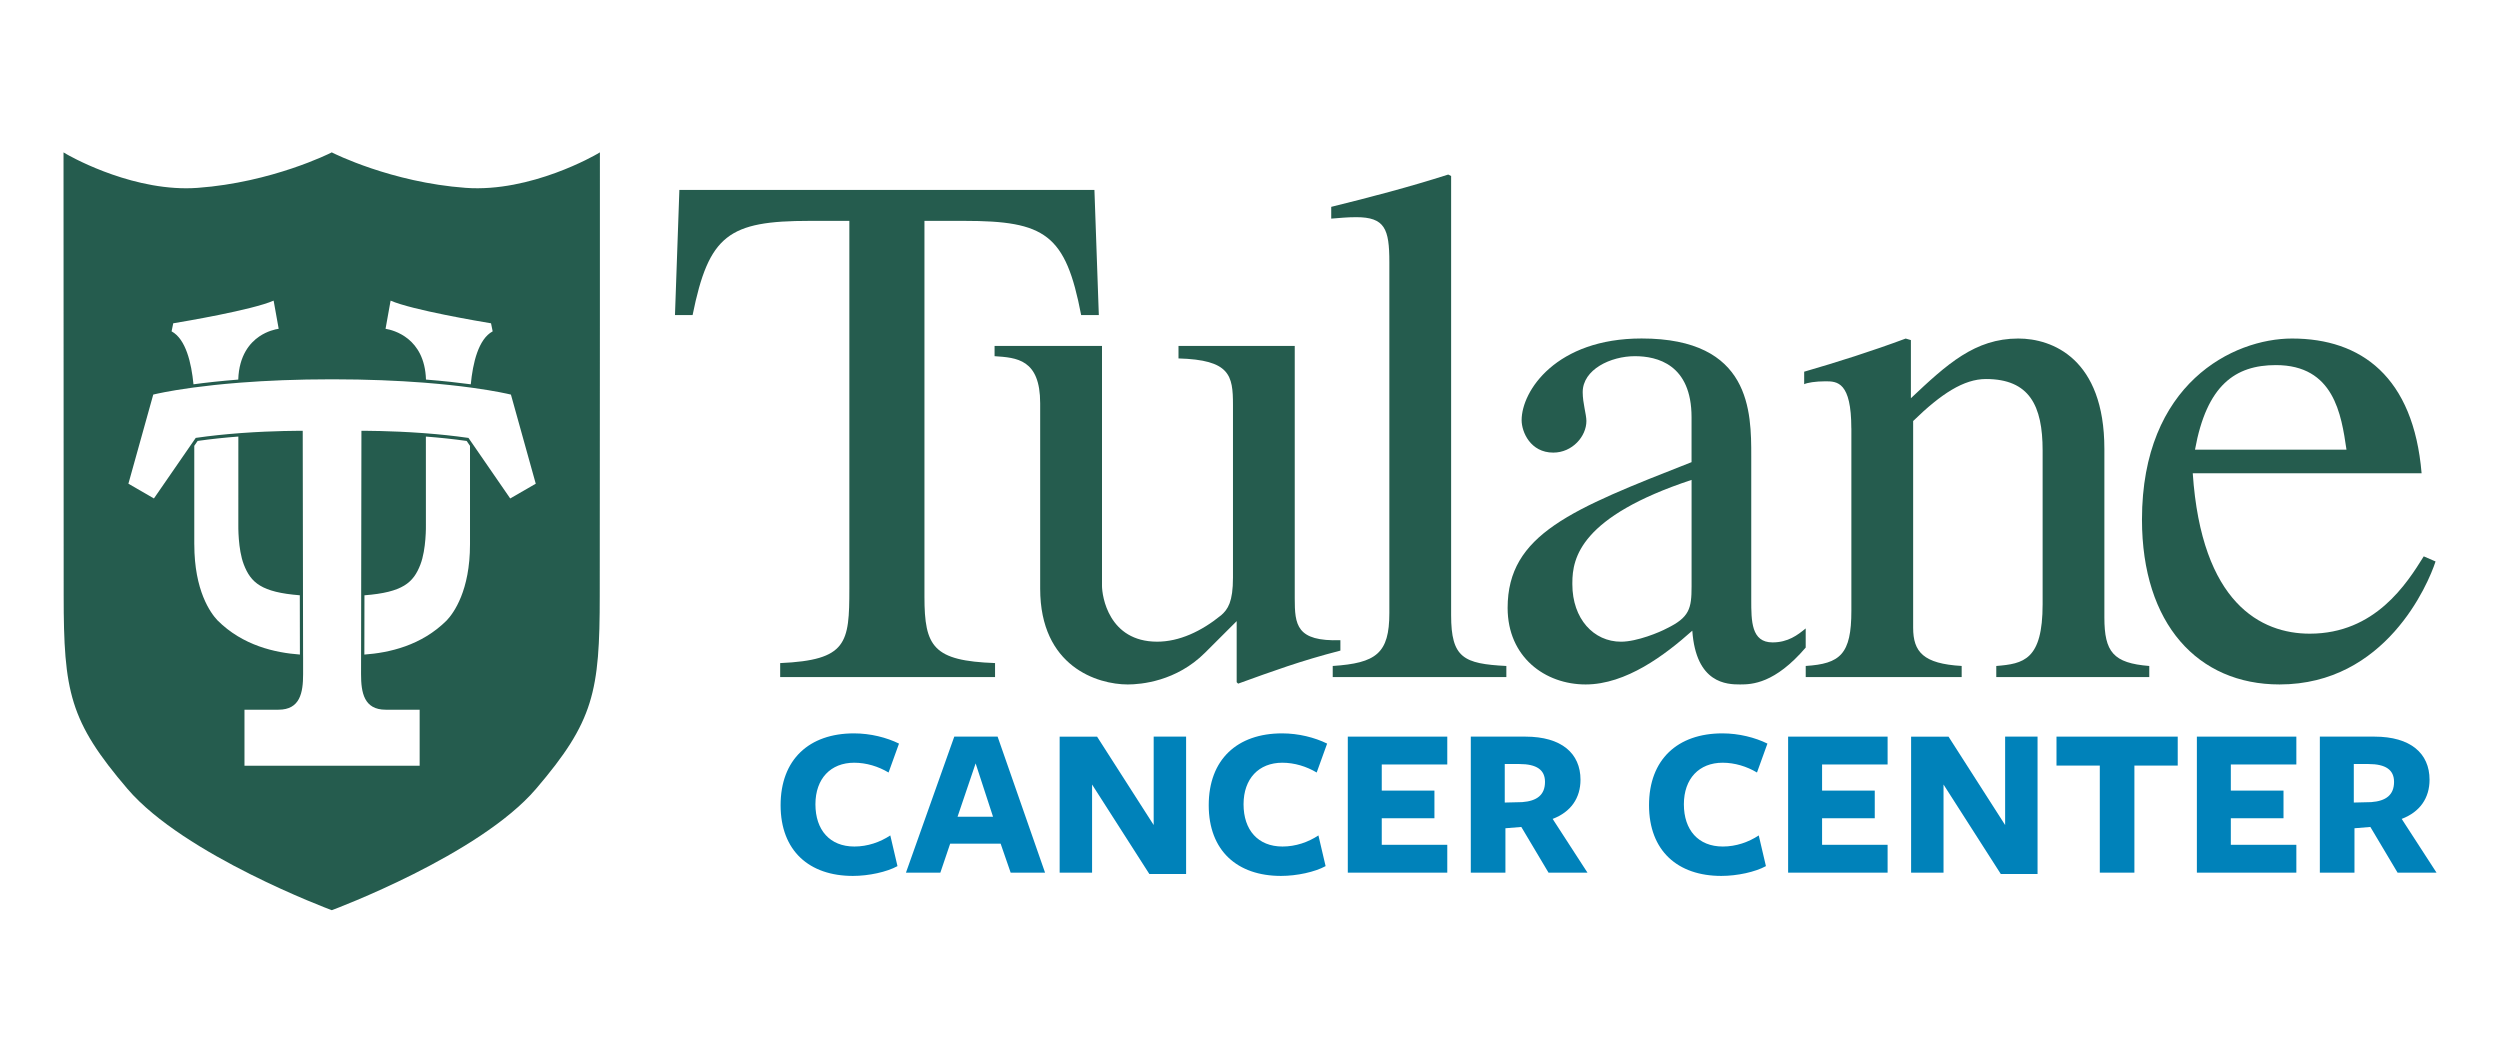 <?xml version="1.0" encoding="UTF-8"?>
<svg id="Layer_1" xmlns="http://www.w3.org/2000/svg" version="1.1" viewBox="0 0 1000 425">
  <!-- Generator: Adobe Illustrator 29.0.1, SVG Export Plug-In . SVG Version: 2.1.0 Build 192)  -->
  <defs>
    <style>
      .st0 {
        fill: #255c4e;
      }

      .st1 {
        fill: #0082ba;
      }
    </style>
  </defs>
  <g>
    <path class="st0" d="M398,270.83h-85.93v-5.59c26.79-1.2,27.67-7.95,27.67-29.76V88.35h-15.88c-32.38,0-40.33,5.57-46.82,37.67h-7.05l1.76-50.06h166.02l1.76,50.06h-7.07c-6.19-32.4-14.42-37.67-46.8-37.67h-15.88v150.37c0,20.01,3.54,25.61,28.24,26.51v5.59Z"/>
    <path class="st0" d="M536.16,260.24c-15.9,4.09-27.09,8.23-40.91,13.22l-.58-.58v-24.43l-12.66,12.64c-11.47,11.46-25.61,12.69-30.9,12.69-12.08,0-35.04-7.09-35.04-38.32v-74.15c0-17.68-9.41-18.24-18.24-18.84v-4.11h42.97v95.96c0,4.09,2.63,22.35,22.07,22.35,8.83,0,17.66-4.12,25.61-10.59,2.66-2.34,4.71-5.3,4.71-15.02v-69.15c0-11.79-1.2-17.96-21.79-18.54v-5.01h46.5v100.95c0,10.59.6,17.36,18.26,16.76v4.16Z"/>
    <path class="st0" d="M533.09,266.39c17.36-1.16,22.65-4.99,22.65-21.15V104.83c0-13.26-1.78-17.96-13.24-17.96-3.84,0-6.47.32-10.01.58v-4.71c15.58-3.84,31.2-7.93,46.8-12.92l1.16.58v175.7c0,17.06,5.01,19.42,22.09,20.29v4.44h-69.45v-4.44Z"/>
    <path class="st0" d="M722.27,259.04c-12.36,14.42-21.49,14.74-26.21,14.74-5.29,0-17.66-.32-19.14-21.51-10.88,9.71-26.47,21.51-42.67,21.51s-31.2-10.93-31.2-30.63c0-29.44,25.61-39.45,73.57-58.29v-17.96c0-21.19-13.82-24.43-22.65-24.43-9.71,0-20.89,5.32-20.89,14.4,0,4.44,1.48,8.87,1.48,11.53,0,6.15-5.62,12.64-13.25,12.64-9.13,0-12.66-8.25-12.66-12.97,0-11.76,13.85-32.68,47.98-32.68,43.87,0,43.87,29.44,43.87,47.1v57.41c0,8.53,0,17.06,8.51,17.06,6.22,0,10.03-2.94,13.27-5.59v7.65ZM676.62,191.96c-44.42,14.7-47.68,31.18-47.68,41.17v.6c0,13.83,8.55,22.95,19.46,22.95,6.45,0,15.58-3.84,18.24-5.29,9.13-4.41,9.99-7.95,9.99-16.78v-42.65Z"/>
    <path class="st0" d="M740.53,171.35c0-18.56-5.62-18.83-10.31-18.83-4.14,0-7.37.58-8.55,1.16v-5c13.24-3.83,27.07-8.22,40.61-13.26l2.08.62v23.25c14.4-13.57,25.59-23.88,42.95-23.88,13.54,0,34.44,7.97,34.44,44.17v67.4c0,13.82,3.56,18.26,17.96,19.41v4.44h-61.2v-4.44c10.89-.88,18.54-2.36,18.54-24.71v-61.5c0-17.96-5.29-28.57-22.67-28.57-8.83,0-17.94,5.89-29.12,16.8v82.67c0,9.71,4.09,14.42,19.41,15.3v4.44h-62.38v-4.44c13.8-.88,18.26-4.67,18.26-22.05v-72.99Z"/>
    <path class="st0" d="M974.22,224.58c-2.96,9.15-20,49.2-62.41,49.2-32.65,0-55.02-24.17-55.02-65.96,0-54.43,36.49-72.41,60.03-72.41,27.67,0,48.58,15.32,51.82,53.9h-91.54c3.51,52.07,27.37,64.16,46.81,64.16,26.17,0,38.81-20.04,45.59-30.93l4.71,2.04ZM938.59,179.86c-2.06-14.1-4.99-33.82-28.24-33.82-16.19,0-27.66,7.93-32.35,33.82h60.59Z"/>
  </g>
  <path class="st0" d="M238.75,61.65c-.26.15-26.35,15.4-52.49,13.49-29.77-2.18-52.96-13.89-53.19-14.01l-.36-.19-.36.19c-.23.12-23.49,11.83-53.24,14.01-1.55.11-3.09.17-4.63.17-24.52,0-47.63-13.51-47.87-13.65l-1.2-.71.06,177.22c0,38.51,2.35,50.27,25.53,77.39,22.66,26.5,80.85,48.19,81.44,48.41l.28.1.28-.1c.58-.22,58.71-21.9,81.39-48.41,23.16-27.08,25.51-38.84,25.51-77.39l.06-108.03V60.94s-1.19.71-1.19.71ZM156.24,120.25c8.54,3.75,36.16,8.41,40.17,9.07l.66,3.22c-5.73,3.08-7.94,12.7-8.76,21.18-4.9-.66-10.87-1.33-17.92-1.89-.53-16.67-13.03-19.8-16.17-20.31l2.02-11.27ZM69.29,129.32c4.01-.66,31.63-5.32,40.16-9.07l2.02,11.26c-1.38.21-4.56.91-7.76,3.08-3.71,2.51-8.1,7.54-8.41,17.24-7.05.56-13.02,1.23-17.91,1.89-.82-8.48-3.04-18.09-8.76-21.18l.66-3.22ZM77.71,217.78v-39.46s1.34-1.95,1.34-1.95c5.52-.79,11.09-1.35,16.29-1.75,0,11.68,0,25.63-.01,35.23,0,.4-.18,9.8,2.19,15.95,2.8,7.27,7.05,11.11,22.4,12.31l.04,23.71c-9.86-.72-22.84-3.55-32.97-13.68-2.79-2.96-9.27-11.85-9.27-30.36ZM188,217.78c0,18.47-6.5,27.39-9.28,30.35-10.14,10.15-23.11,12.98-32.98,13.7l.04-23.71c15.34-1.2,19.58-5.05,22.38-12.31,2.37-6.15,2.21-15.55,2.2-15.94,0-9.61-.02-23.56-.01-35.24,5.2.4,10.78.96,16.31,1.75l1.34,1.95v39.46ZM204.09,199.39l-14.8-21.47-1.3-1.88-.6-.87-.28-.04c-5.68-.82-11.43-1.4-16.77-1.81-.44-.03-.87-.06-1.3-.1-13.24-.96-23.68-.89-23.83-.89h-.64s-.1,64.57-.1,64.57v1.3s-.04,23.7-.04,23.7v1.3s-.01,6.49-.01,6.49c0,7.37,1.19,14.19,9.84,14.19h13.6v22.41h-70.07v-22.41h13.61c8.65,0,9.84-6.82,9.84-14.19v-6.49s-.01-1.3-.01-1.3l-.04-23.7v-1.3s-.1-64.57-.1-64.57h-.64c-.15,0-10.59-.08-23.83.88-.43.03-.86.06-1.3.1-5.34.41-11.08.99-16.75,1.81l-.28.04-.6.87-1.3,1.88-14.82,21.47-10.21-5.9,9.94-35.65c1.32-.32,6.27-1.45,14.87-2.65.43-.06.86-.12,1.31-.18,4.85-.65,10.77-1.32,17.77-1.87.41-.03.82-.07,1.24-.1,9.99-.77,22.09-1.31,36.34-1.31,14.24,0,26.34.55,36.33,1.31.41.03.82.06,1.23.1,7,.56,12.93,1.22,17.79,1.88.45.06.88.12,1.31.18,8.6,1.2,13.56,2.33,14.88,2.65l9.93,35.65-10.23,5.9Z"/>
  <g>
    <path class="st1" d="M355.43,309.01c-4.09-2.44-8.88-3.92-13.76-3.92-9.4,0-15.5,6.36-15.5,16.63s5.75,16.89,15.58,16.89c5.31,0,10.27-1.74,14.37-4.44l2.87,12.28c-4.27,2.35-11.49,3.92-17.85,3.92-17.41,0-28.9-10.01-28.9-28.29s11.4-28.73,29.34-28.73c6.62,0,13.06,1.65,18.02,4.09l-4.18,11.58Z"/>
    <path class="st1" d="M418.02,349.06h-13.76l-4-11.58h-20.2l-3.92,11.58h-13.76l19.33-54.41h17.33l18.98,54.41ZM390.25,305.36l-7.23,21.33h14.19l-6.96-21.33Z"/>
    <path class="st1" d="M461.47,294.65h12.97v54.94h-14.71l-22.9-35.78v35.26h-12.97v-54.41h14.97l22.64,35.35v-35.35Z"/>
    <path class="st1" d="M526.68,309.01c-4.09-2.44-8.88-3.92-13.76-3.92-9.4,0-15.5,6.36-15.5,16.63s5.75,16.89,15.58,16.89c5.31,0,10.27-1.74,14.37-4.44l2.87,12.28c-4.27,2.35-11.49,3.92-17.85,3.92-17.41,0-28.9-10.01-28.9-28.29s11.4-28.73,29.34-28.73c6.62,0,13.06,1.65,18.02,4.09l-4.18,11.58Z"/>
    <path class="st1" d="M539.12,349.06v-54.41h39.79v11.14h-26.21v10.45h21.07v11.06h-21.07v10.62h26.21v11.14h-39.79Z"/>
    <path class="st1" d="M602.16,349.06h-13.84v-54.41s22.37,0,21.85,0c14.45,0,22.03,6.7,22.03,17.24,0,7.31-3.83,12.89-11.14,15.67l13.93,21.5h-15.58l-10.88-18.28-6.36.52v17.76ZM608.86,320.85c5.92-.44,9.14-2.87,9.14-8.1,0-4.79-3.31-7.14-10.27-7.14h-5.83v15.41l6.96-.17Z"/>
    <path class="st1" d="M702.8,309.01c-4.09-2.44-8.88-3.92-13.75-3.92-9.4,0-15.5,6.36-15.5,16.63s5.75,16.89,15.58,16.89c5.31,0,10.27-1.74,14.37-4.44l2.87,12.28c-4.27,2.35-11.49,3.92-17.85,3.92-17.41,0-28.91-10.01-28.91-28.29s11.41-28.73,29.34-28.73c6.62,0,13.06,1.65,18.02,4.09l-4.18,11.58Z"/>
    <path class="st1" d="M715.25,349.06v-54.41h39.79v11.14h-26.21v10.45h21.07v11.06h-21.07v10.62h26.21v11.14h-39.79Z"/>
    <path class="st1" d="M802.05,294.65h12.97v54.94h-14.71l-22.9-35.78v35.26h-12.97v-54.41h14.97l22.64,35.35v-35.35Z"/>
    <path class="st1" d="M853.76,306.23v42.83h-13.84v-42.83h-17.32v-11.58h48.49v11.58h-17.33Z"/>
    <path class="st1" d="M878.75,349.06v-54.41h39.79v11.14h-26.21v10.45h21.07v11.06h-21.07v10.62h26.21v11.14h-39.79Z"/>
    <path class="st1" d="M941.78,349.06h-13.84v-54.41s22.37,0,21.85,0c14.45,0,22.03,6.7,22.03,17.24,0,7.31-3.83,12.89-11.14,15.67l13.93,21.5h-15.58l-10.88-18.28-6.36.52v17.76ZM948.48,320.85c5.92-.44,9.14-2.87,9.14-8.1,0-4.79-3.31-7.14-10.27-7.14h-5.83v15.41l6.96-.17Z"/>
  </g>
</svg>